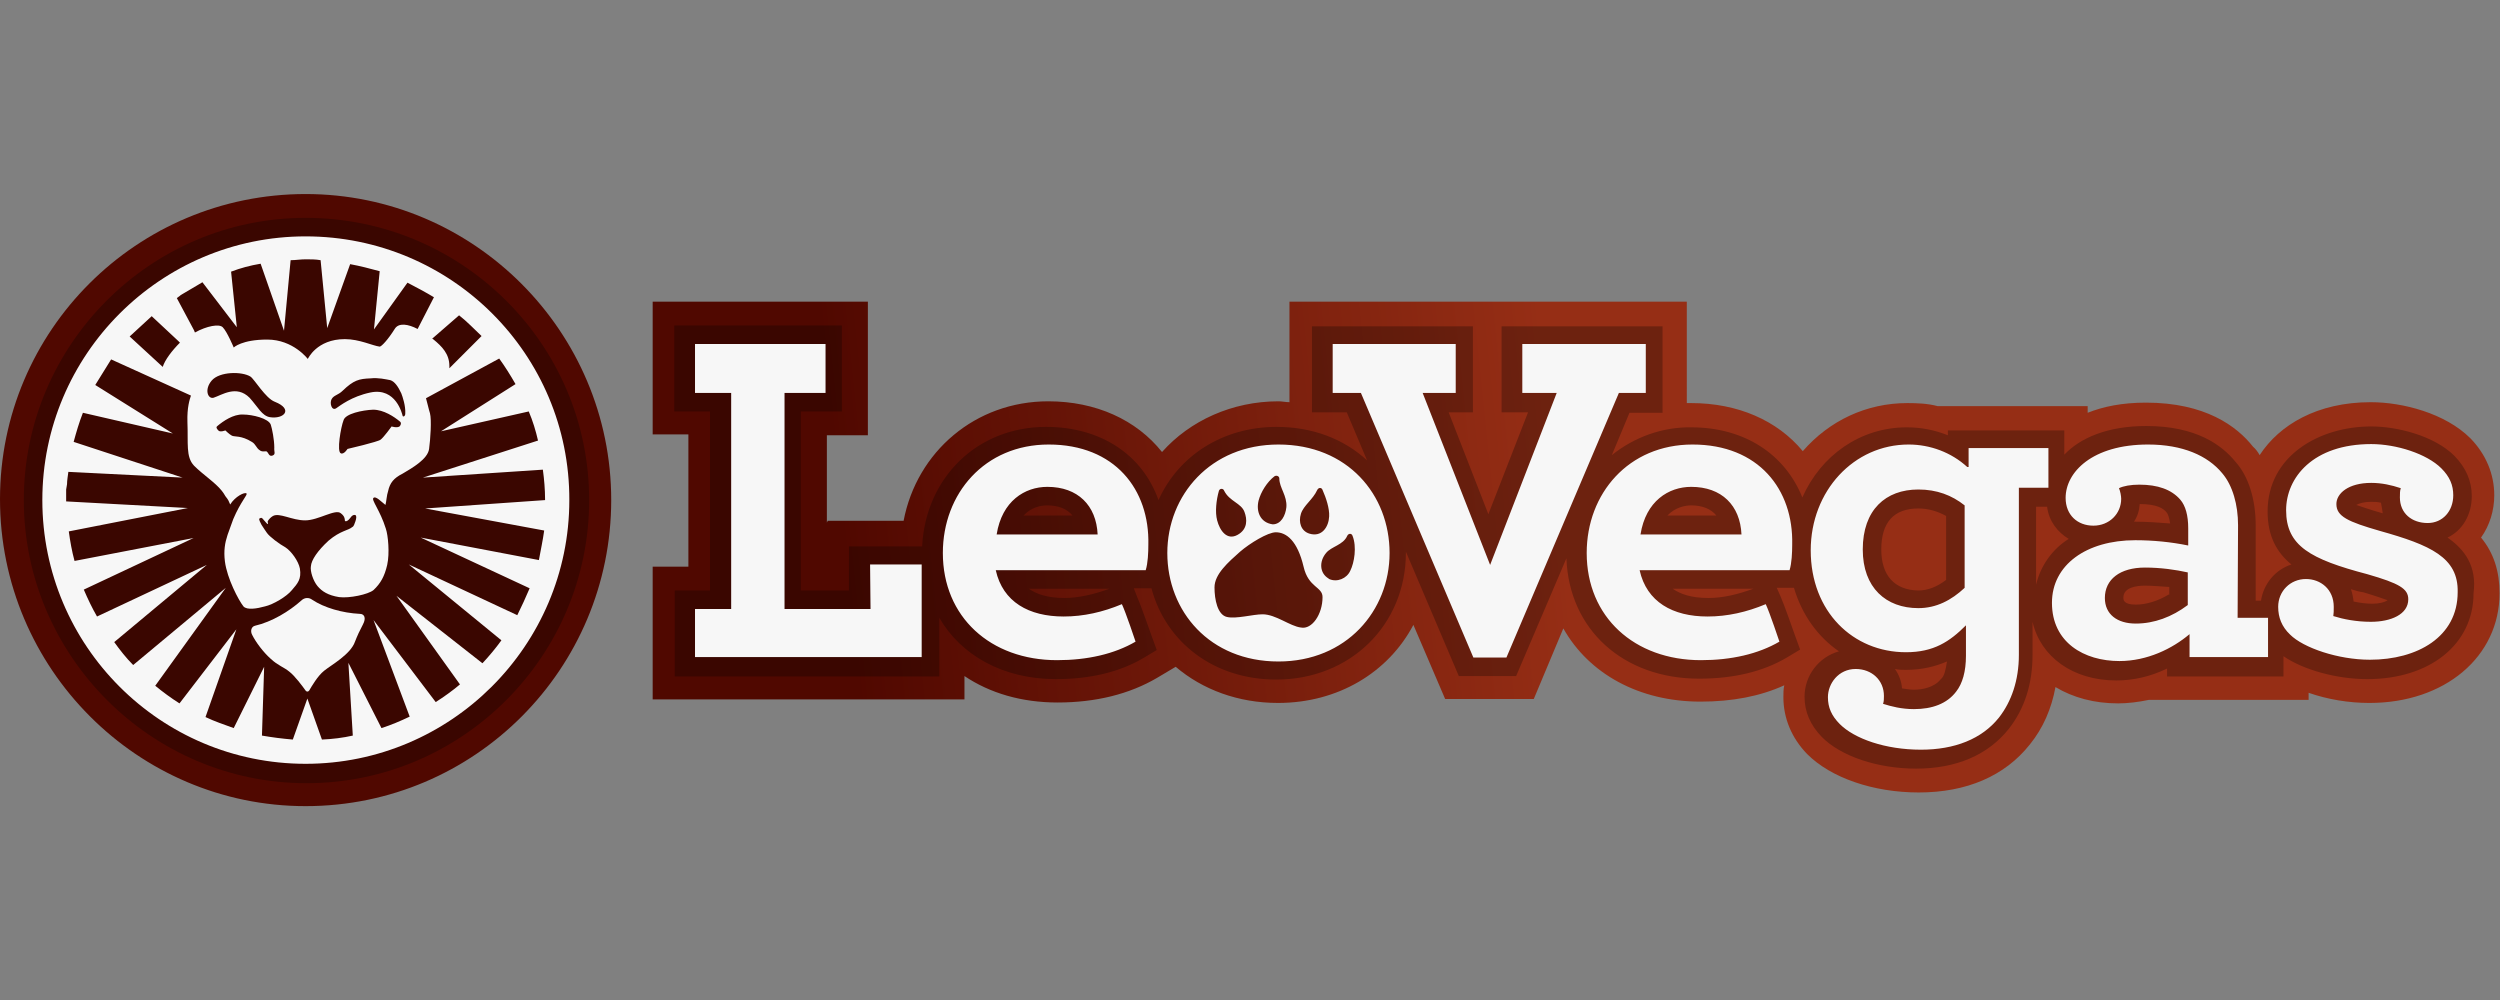 <?xml version="1.0" encoding="utf-8"?>
<!-- Generator: Adobe Illustrator 24.0.1, SVG Export Plug-In . SVG Version: 6.00 Build 0)  -->
<svg version="1.1" id="Layer_1" xmlns="http://www.w3.org/2000/svg" xmlns:xlink="http://www.w3.org/1999/xlink" x="0px" y="0px"
	 viewBox="0 0 566.9 226.8" style="enable-background:new 0 0 566.9 226.8;" xml:space="preserve">
<rect x="0" y="0" width="566.9" height="226.8" fill="#808080" stroke="none"/>
<style type="text/css">
	.st0{fill:url(#SVGID_1_);}
	.st1{opacity:0.27;fill:#030303;enable-background:new    ;}
	.st2{fill:#F7F7F7;}
</style>
<g>
	
		<linearGradient id="SVGID_1_" gradientUnits="userSpaceOnUse" x1="190.346" y1="108.4" x2="352.592" y2="125.292" gradientTransform="matrix(1 0 0 -1 0 226.661)">
		<stop  offset="0" style="stop-color:#500800"/>
		<stop  offset="1" style="stop-color:#962E15"/>
	</linearGradient>
	<path class="st0" d="M69.3,182.8C31.2,182.8,0,151.6,0,113.2C0,74.9,31.1,44,69.3,44c38.2,0,69.3,31.2,69.3,69.4
		S107.7,182.8,69.3,182.8z M187.5,118.5V98.7h9.3V68.4h-48.8v30.1h8.1v30h-8.1v30.1h70.7v-5.3c5.8,3.9,13,6,21.1,6
		c8.7,0,16.3-1.9,22.6-5.6l4.2-2.5c6.1,5.2,14.2,8.2,23.2,8.2c13.6,0,25-6.9,30.7-17.7l7.2,16.8h20.1l6.7-16
		c5.8,10.3,17.2,16.6,31.1,16.6c7.2,0,13.5-1.2,19-3.7c-0.2,0.9-0.2,1.8-0.2,2.7c0,4.8,1.9,9.3,5.4,12.9c5.4,5.4,15,8.7,25.3,8.7
		c10.8,0,19.5-3.7,25.2-10.9c3-3.7,4.9-8.1,5.8-13c4,2.4,8.8,3.7,14.2,3.7c2.2,0,4.6-0.3,7-0.8h36.2v-1.6c4.3,1.5,9.1,2.3,13.8,2.3
		c17.1,0,29.5-10.5,29.5-24.9c0-4.9-1.3-9.1-4.2-12.6c2-2.8,3-6.2,3-9.6c0-4.8-1.9-9.3-5.4-12.9c-5.7-5.7-15.4-8.2-22.6-8.2
		c-12.1,0-20.7,5.1-25.2,12c-0.4-0.7-0.9-1.4-1.5-1.9c-3.7-4.7-10.9-10-24.3-10c-5.4,0-9.7,0.9-13.2,2.3v-1.5h-34
		c-2.2-0.6-4.6-0.7-6.9-0.7c-9.3,0-17.7,4-23.7,10.9c-5.8-7-14.8-10.9-25.3-10.9h-1V68.4h-90.1v22.8c-0.9,0-1.6-0.2-2.5-0.2
		c-10.5,0-20.1,4.4-26.4,11.5c-5.8-7.3-15-11.5-25.8-11.5c-16.5,0-29.8,11.4-32.8,27.1h-17.2L187.5,118.5z"/>
	<path class="st1" d="M69.3,49.4c-35.2,0-63.9,28.8-63.9,64c0,35.2,28.8,64.2,64.1,64.2c35.3,0,64.1-28.8,64.1-64.2
		C133.6,78,104.7,49.4,69.3,49.4z"/>
	<path class="st2" d="M70.8,136c-0.8-0.6-1.8-0.5-2.5,0.2c-2.7,2.4-6.6,4.8-10.5,5.7c-0.8,0.2-1.1,1.2-0.6,2.1
		c0.8,1.6,2.5,3.9,4.2,5.4c1.6,1.5,3,1.9,4.2,2.9c1.2,0.9,3,3.3,3.7,4.3c0.2,0.3,0.6,0.3,0.8,0c0.6-1,1.9-3.3,3.4-4.5
		c1.6-1.3,6-3.7,7-6.6c0.5-1.3,1.1-2.6,1.8-3.9c0.8-1.5,0.3-2.4-0.7-2.4C77.6,139,73.5,137.8,70.8,136z"/>
	<path class="st2" d="M69.3,53.6c-32.9,0-59.7,26.8-59.7,59.8c0,33.1,26.8,59.8,59.7,59.8c32.9,0,59.8-26.8,59.8-59.8
		C129.2,80.4,102.4,53.6,69.3,53.6z M109.2,76.2l-7.3,7.3v-0.5c0-2.7-1.6-4.4-3.7-6.1l-0.2-0.1l6.1-5.3
		C105.9,72.9,107.5,74.6,109.2,76.2z M41,66.9l3.9-2.3c0.3-0.2,0.8-0.5,1-0.6l7.8,10.2l-1.3-12.6c2.1-0.8,4.3-1.4,6.7-1.8L64.4,75
		l1.5-16c1.2,0,2.2-0.2,3.4-0.2s2.3,0,3.4,0.2l1.5,15.4l5.2-14.5c2.2,0.4,4.5,1,6.7,1.6l-1.3,13.2l7.6-10.6c2.1,1.1,4,2.1,6,3.3
		l-3.7,7.2c-2.1-1.1-4.3-1.5-5.2,0c-1.5,2.4-3,4-3.4,4c-1.6-0.2-4.6-1.7-7.9-1.7c-6.4,0-8.4,4.5-8.4,4.5S66.5,77,60.6,77
		c-5.8,0-7.6,1.8-7.6,1.8s-1.5-3.6-2.5-4.6c-0.8-0.8-3.6-0.3-6.3,1.2L44,74.9l-3.9-7.3C40.3,67.4,40.7,67.2,41,66.9z M84,89
		c-4.3,0.9-6.9,3-7.8,3.6c-1,0.6-1.5-1.2-1-2.1c0.5-0.9,1.5-0.9,2.5-1.9c2.5-2.4,3.7-2.7,6.3-2.8c1.8-0.2,3.4,0.2,4.5,0.4
		c1,0.3,1.8,1.5,2.5,3c0.3,0.8,1,2.8,0.9,4.6c0,0.6-0.5,0.8-0.6,0.5C91.2,93.9,89.8,87.8,84,89z M90.6,96.7c-0.6,0.4-1.8,0-1.8,0
		s-1.8,2.5-2.5,3c-0.6,0.5-7.5,2.1-7.5,2.1s-0.8,1.3-1.5,1c-1-0.3,0-6,0.6-7.5c0.4-1.5,4.3-2.3,6.7-2.4c2.4,0,4.8,1.6,6.1,2.7
		C91,95.8,91,96.3,90.6,96.7L90.6,96.7z M61.2,94.6c-1.8-0.3-2.7-2.3-4.6-4.4c-3-3-6.3-0.6-8.2,0c-1.3,0.3-2.1-1.9-0.4-3.9
		c1.8-2.1,6.9-2.1,8.8-0.9c0.9,0.6,3.4,4.9,5.5,5.7C66.6,92.8,64.4,95.1,61.2,94.6z M61.8,103.3c-0.8,0.3-0.9-0.6-1.3-0.9
		c-0.2-0.2-1,0.2-1.6-0.3c-0.8-0.5-0.9-1.4-1.8-1.9c-2.4-1.5-3.9-1.1-4.5-1.4c-0.6-0.3-1.5-1.2-1.5-1.2s-1.2,0.5-1.6,0
		c-0.5-0.5-0.5-0.8-0.2-1c1.3-1.1,3.6-2.7,5.8-2.6c2.2,0,5.8,0.9,6.3,2.3c0.3,0.9,0.8,3.4,0.8,5.2C62.1,102.4,62.6,103,61.8,103.3
		L61.8,103.3z M34.4,71.7l6,5.6l0.4,0.4c-1.8,1.8-3.4,3.9-3.9,5.5l-7.5-6.9L34.4,71.7L34.4,71.7z M123.4,120.3
		c-0.3,2.2-0.8,4.5-1.2,6.7l-26.8-5.1l24.7,11.5c-0.9,2.1-1.8,4.1-2.8,6.1l-24.6-11.5l21,17.2c-1.3,1.8-2.8,3.6-4.3,5.2l-19.5-15.3
		l14.4,20.1c-1.8,1.5-3.6,2.8-5.5,4l-14.1-18.6l8.2,21.9c-2.1,1-4.2,1.9-6.4,2.6l-7.5-14.8l1,16.5c-2.2,0.5-4.6,0.8-7,0.9l-3.3-9.3
		l-3.3,9.3c-2.4-0.2-4.7-0.5-7-0.9l0.5-15.6l-6.9,13.9c-2.2-0.8-4.3-1.5-6.4-2.5l7-19.9l-12.9,16.8c-1.9-1.2-3.8-2.6-5.5-4l16-22.2
		l-21,17.5c-1.6-1.6-3-3.4-4.3-5.2l21-17.5L22,139.8c-1.1-1.9-2.1-4-3-6.1l24.9-11.7l-27,5.2c-0.6-2.2-1-4.5-1.3-6.7l27-5.3
		L15,113.7V111l0.2-1.2c0-0.9,0.2-1.9,0.3-2.8l25.9,1.3l-24.7-8.1c0.6-2.2,1.2-4.3,2.1-6.6l20.4,4.7L21.6,87.3l3.6-5.8l18.1,8.2
		c-0.3,0.9-0.9,2.7-0.8,6c0.2,4.8-0.4,7.9,1.5,9.9c2.1,2.1,4.8,3.8,6.3,5.7c0.3,0.4,0.6,0.8,0.8,1.2c0.4,0.5,0.6,0.8,0.7,1l0.4,0.9
		c1.1-1.8,3.3-2.9,3.7-2.5c0.3,0.3-1.3,1.8-3,5.8c-0.3,0.9-0.9,2.4-1.3,3.6c-0.6,1.8-0.9,3.6-0.6,6c0.5,3.9,3.1,8.8,4.2,10.2
		c0.8,0.9,3.1,0.5,4.9,0c1.8-0.4,4.9-2.2,6.1-3.7c1.3-1.5,2.2-2.5,1.8-4.9c-0.3-1.6-1.9-3.9-3.3-4.8c-1.3-0.7-3.6-2.4-4.2-3.3
		c-0.3-0.4-0.8-1.2-1.2-1.8c-0.3-0.6-0.6-1.1-0.5-1.4c0.5-0.3,0.6-0.2,1,0.3c0.5,0.5,0.8,1,0.9,0.9c0.2-0.1,0-0.1,0-0.6
		c0.3-0.5,0.7-0.9,1.2-1.2c1.5-0.8,4.3,1,7.3,1c3,0,6.9-2.7,8.1-1.6c0.8,0.6,0.9,1.2,0.9,1.6c0,0,0,0.2,0.2,0.2
		c0.5,0,0.9-0.6,1.3-1.1c0.3-0.3,0.6-0.4,0.9-0.3c0.3,0.2,0.2,0.8,0,1.4s-0.4,1.2-0.7,1.3c-0.9,0.8-2.7,0.8-5.4,3.1
		c-2.5,2.3-3.9,4.4-4,5.8c-0.2,1.1,0.5,3.3,1.5,4.5c1,1.2,2.4,2.1,4.9,2.5c2.3,0.3,6.6-0.6,7.8-1.6c1.6-1.5,2.5-3.1,3.1-5.7
		c0.6-2.7,0.2-6.7-0.3-8.2c-1.3-4.2-3.4-6.6-2.8-7c0.5-0.5,1.8,0.9,2.7,1.6c0.2-0.6,0.3-2.3,0.6-3.1c0.4-1.9,1.3-3,3.3-4
		c2.2-1.3,5.7-3.3,6-5.6c0.3-2.2,0.6-6.6,0.2-8.1c-0.3-0.9-0.6-2.4-0.9-3.4l16.6-9c1.3,1.8,2.5,3.7,3.7,5.8l-16.9,10.7l19.9-4.5
		c0.9,2.1,1.6,4.4,2.1,6.6l-26.1,8.4l27.2-1.8c0.3,2.2,0.5,4.5,0.5,6.7v0.2l-27.2,1.9L123.4,120.3L123.4,120.3z"/>
	<path class="st1" d="M555,121.9c3.4-1.6,5.5-5.2,5.5-9.4c0-3.4-1.3-6.4-3.9-9.1c-4.6-4.6-13-6.7-18.9-6.7
		c-11.7,0-23.5,6.6-23.5,19.3c0,5.6,2.1,9.3,5.4,12c-3.7,1.2-6.3,4.4-6.9,8.2h-1.2v-17.1c0-5.8-1.6-11.1-4.6-14.4
		c-3-3.7-8.8-8.1-20.2-8.1c-8.8,0-15,2.7-18.6,6.5v-5.5h-26.4v1.1c-3-1.2-6.1-1.8-9.3-1.8c-10.6,0-19.5,6.4-23.7,15.9
		c-3.9-9.7-13-15.9-25.2-15.9c-6.5-0.1-12.9,2.2-18,6.3l4-9.6h7.5V74h-36.5v19.5h6l-9,23.1l-9-23.1h5.5V74h-36.5v19.5h7.9l4.6,10.9
		c-5.2-4.8-12.3-7.6-20.5-7.6c-12.3,0-22.3,6.6-26.8,16.6c-3.6-10.2-13-16.6-25.5-16.6c-15.6,0-27.3,11.5-28.1,27.1h-16.6v10h-10.9
		V93.3h9.3V73.8h-38v19.5h8.1v40.6H153v19.5h60v-13.3c4.9,8.5,14.5,13.9,26.4,13.9c7.8,0,14.5-1.6,19.9-4.8l3-1.8l-1.2-3.3
		c-0.3-0.8-2.4-6.9-3.3-8.9l-0.7-1.8h4c3.3,12.3,14.2,20.7,28.3,20.7c16.8,0,29.4-12.4,29.4-28.8v-0.2l12,28.2h13l11.4-26.7
		c0.6,16.2,12.9,27.3,30.1,27.3c7.8,0,14.5-1.6,19.9-4.8l3-1.8l-1.2-3.3c-0.3-0.8-2.4-6.9-3.3-8.9l-0.8-1.8h3.9
		c1.8,6.1,5.4,11.1,10.2,14.4c-4.6,1.3-7.8,5.5-7.8,10.3c0,3.4,1.3,6.4,3.9,9.1c4.3,4.4,12.7,7.2,21.4,7.2c9.1,0,16.3-3.1,21-9
		c3.6-4.6,5.4-10.2,5.4-16.8V141c1.8,7.9,9.1,13.3,19,13.3c3.9,0,7.8-0.9,11.5-2.7v1.8h26.4v-4.6c4.5,3.1,12.1,5.2,19,5.2
		c14.2,0,24.1-7.9,24.1-19.5C561.7,128.4,558.9,124.6,555,121.9L555,121.9z M237.5,114.6c2.5,0,4.5,0.8,5.7,2.3h-11.1
		C233.9,115,236,114.6,237.5,114.6L237.5,114.6z M241.4,135.6c-3.9,0-6.4-0.9-8.1-2.1h18.3C248,134.8,244.5,135.6,241.4,135.6z
		 M383.5,114.6c2.5,0,4.5,0.8,5.7,2.3h-11.1C379.9,115,382.2,114.6,383.5,114.6L383.5,114.6z M387.4,135.6c-3.9,0-6.4-0.9-8.1-2.1
		h18.3C394,134.8,390.7,135.6,387.4,135.6z M426.6,124.6c0-6.1,2.8-9.3,8.4-9.3c2.2,0,4.3,0.6,6.3,1.7v14.5
		c-2.1,1.6-4.2,2.4-6.3,2.4C429.6,133.8,426.6,130.5,426.6,124.6L426.6,124.6z M440.1,154c-1.5,1.9-4.2,2.4-6.1,2.4
		c-1,0-1.9-0.2-2.7-0.3c-0.1-1.6-0.7-3.1-1.6-4.4c0.9,0.2,1.6,0.2,2.5,0.2c3.7,0,6.7-0.8,9.3-1.9C441.2,151.9,440.9,153.4,440.1,154
		L440.1,154z M461.7,132.6v-17.7h2.5c0.4,3.3,2.4,5.8,4.9,7.3C465.4,124.5,462.7,128.3,461.7,132.6z M491.8,134.8
		c-2.5,1.5-5.1,2.3-7.5,2.3c-2.8,0-2.8-1.1-2.8-1.6c0-2.3,3-2.7,4.9-2.7c1.8,0,3.7,0.2,5.5,0.3v1.8L491.8,134.8L491.8,134.8z
		 M484.3,118.3h-0.4c0.8-1.2,1.2-2.5,1.3-4c3.9,0,5.4,1,6.1,1.9c0.3,0.3,0.6,1.2,0.8,2.5C489.5,118.5,486.8,118.3,484.3,118.3z
		 M537.6,113.8c0.8,0,1.5,0,2.3,0.2c0.2,0.9,0.3,1.6,0.4,2.4c-2.8-0.8-4.8-1.5-6-1.9C535.1,114.1,536.1,113.8,537.6,113.8
		L537.6,113.8z M537.9,136.9c-1.3,0-2.8-0.2-4.2-0.5c-0.1-1-0.3-1.9-0.6-2.8c0.9,0.3,1.9,0.6,2.8,0.7c3,0.9,4.6,1.5,5.5,1.8
		C540.7,136.6,539.5,136.9,537.9,136.9L537.9,136.9z"/>
	<path class="st2" d="M372,121.2c1.2-7.6,6.4-10.8,11.5-10.8c6.9,0,11.1,4.2,11.4,10.8C394.9,121.2,372,121.2,372,121.2z
		 M383.8,100.8c-14.5,0-24,11.1-24,24.6c0,14.5,10.8,24.3,25.9,24.3c6.9,0,13-1.4,17.8-4.2c0,0-2.2-6.6-3.1-8.5
		c-4.3,1.8-8.7,2.8-13.2,2.8c-7.9,0-13.8-3.3-15.4-10.5h34c0.5-1.6,0.6-4,0.6-5.8C406.7,111,398.8,100.8,383.8,100.8z M289.9,100.8
		c-15.4,0-25.2,11.5-25.2,24.6c0,13.2,9.6,24.6,25.2,24.6c15.4,0,25.2-11.5,25.2-24.6C315.1,112.2,305.6,100.8,289.9,100.8
		L289.9,100.8z M285.4,113.5c0.5-1.9,1.9-4.2,3.6-5.5c0.5-0.3,1.1,0,1.1,0.5c0,2.1,1.8,3.9,1.6,6.5c-0.2,1.9-1.2,3.9-3.1,3.9
		C285.7,118.5,284.8,115.9,285.4,113.5z M276.4,111.3c0.2-0.6,1-0.6,1.2,0c1.2,2.4,3.9,2.8,4.6,4.8c0.6,1.6,0.8,3.9-1.6,5.2
		s-4-1-4.6-3.3C275.5,116.1,275.8,113.4,276.4,111.3z M295,142.3c-2.5-0.3-5.7-3-8.7-3c-2.2,0-6,1.1-8.1,0.6
		c-2.1-0.5-2.8-3.9-2.8-6.7c0-3,3.1-5.7,5.8-8.1c2.2-1.9,6.3-4.4,8.1-4.4c2.4,0,4.9,1.9,6.3,7.8c1.1,4.8,4.3,4.5,4.3,6.9
		C299.9,139.3,297.5,142.8,295,142.3z M296.9,121c-1.9-0.6-2.5-2.6-1.9-4.5c0.6-1.9,2.7-3.2,3.7-5.4c0.3-0.6,1-0.6,1.2,0
		c0.8,1.8,1.6,4.2,1.5,6C301.3,119.4,299.8,121.9,296.9,121L296.9,121z M306.2,129.4c-0.8,1.8-3,2.7-4.8,1.9c0,0-0.1,0-0.1-0.1
		c-2.1-1.2-2.2-3.9-0.6-5.8c1.2-1.5,3.9-1.8,4.8-3.9c0.3-0.6,1-0.6,1.2,0C307.7,124,307.1,127.6,306.2,129.4L306.2,129.4z
		 M197.4,138.1h-19.5v-49h9.3V78h-29.6v11.1h8.2v49h-8.2v10.9H209v-21h-11.7L197.4,138.1L197.4,138.1z M237.8,100.8
		c-14.5,0-24,11.1-24,24.6c0,14.5,10.8,24.3,25.9,24.3c6.9,0,13-1.4,17.8-4.2c0,0-2.2-6.6-3.1-8.5c-4.3,1.8-8.7,2.8-13.2,2.8
		c-7.9,0-13.8-3.3-15.4-10.5h34c0.5-1.6,0.6-4,0.6-5.8C260.7,111,252.8,100.8,237.8,100.8z M226,121.2c1.2-7.6,6.4-10.8,11.5-10.8
		c6.9,0,11.1,4.2,11.4,10.8H226z M446.2,105.9h-0.1c-3.6-3.3-8.4-5.1-13.3-5.1c-12.4,0-22.2,10.5-22.2,24c0,13.9,9.6,23.1,21.6,23.1
		c6.3,0,9.9-2.4,13.6-6.1v6.9c0,3.6-0.8,6.3-2.2,8.1c-2.1,2.8-5.5,4-9.6,4c-2.8,0-5.1-0.6-7-1.2c0.2-0.5,0.2-1.2,0.2-1.8
		c0-3.6-2.8-6.1-6.4-6.1c-3.9,0-6.3,3.3-6.3,6.4c0,2.3,0.8,4.2,2.7,6.1c3.3,3.3,10.3,5.8,18.4,5.8c7.6,0,13.8-2.4,17.7-7.3
		c2.8-3.6,4.5-8.4,4.5-14.2v-37.9h6.7v-9h-18.1V105.9z M445.5,133.3c-3,2.8-6.4,4.6-10.5,4.6c-7.3,0-12.6-4.6-12.6-13.3
		c0-9,5.2-13.6,12.6-13.6c4.2,0,7.6,1.3,10.5,3.6V133.3z M539.7,120.4c-7.3-2.1-9.9-3.3-9.9-6.1c0-2.4,2.7-4.8,7.9-4.8
		c2.4,0,4.6,0.5,6.7,1.2c-0.2,0.6-0.2,1.2-0.2,2.1c0,3.6,2.7,5.8,6.3,5.8c3.4,0,5.8-2.7,5.8-6.3c0-2.3-0.8-4.2-2.7-6.1
		c-3.3-3.3-10.2-5.5-15.9-5.5c-13.2,0-19.3,7.6-19.3,15c0,8.1,5.5,11.1,18.4,14.5c7.3,2.1,9.3,3.3,9.3,5.7c0,3.4-3.9,5.1-8.5,5.1
		c-3.3,0-6.3-0.6-8.5-1.3c0.1-0.6,0.1-1.2,0.1-2.1c0-4-3-6.3-6.3-6.3c-3.6,0-6.3,2.8-6.3,6.3c0,2.4,0.8,4.5,2.7,6.3
		c3,3,10.9,5.7,18.1,5.7c10.8,0,19.9-5.2,19.9-15.3C557.5,126.4,551.1,123.6,539.7,120.4L539.7,120.4z M507.5,119.1
		c0-4.6-1.2-9-3.6-11.8c-3.3-4-9-6.5-16.8-6.5c-12.7,0-18.7,6.3-18.7,12.1c0,3.9,2.7,6.3,6.3,6.3c3.6,0,6.3-2.7,6.3-6.1
		c0-0.6-0.2-1.7-0.5-2.4c1-0.5,2.7-0.8,4.6-0.8c4.2,0,7.3,1.1,9.3,3.4c1.2,1.4,1.8,3.6,1.8,6.5v3.9c-3.9-0.8-8-1.2-12-1.2
		c-11.1,0-18.9,5.6-18.9,14.2c0,9,7.3,13.2,15.3,13.2c6.3,0,12-2.8,15.9-6.1v5.2h17.8v-8.9h-6.9L507.5,119.1L507.5,119.1z
		 M496.1,137.2c-3.6,2.7-7.6,4.2-11.8,4.2c-4.2,0-7-2.1-7-5.8c0-4.2,3.4-6.9,9.1-6.9c3.6,0,7,0.5,9.7,1.1
		C496.1,129.7,496.1,137.2,496.1,137.2z M345.2,89.1h7.8l-15.1,39l-15.3-39h7.5V78h-27.9v11.1h6.4l25.5,60h7.5l25.5-60h6.1V78h-28
		L345.2,89.1L345.2,89.1z"/>
</g>
</svg>
